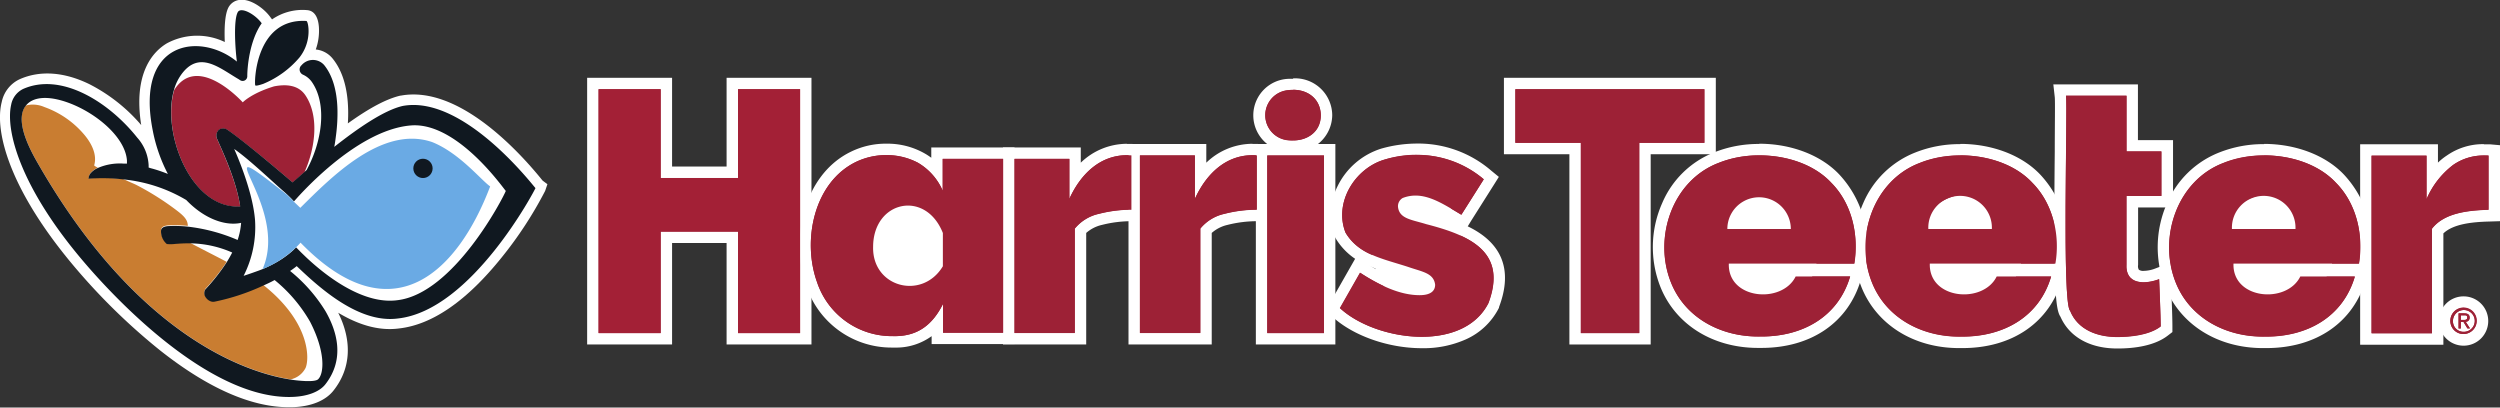 <svg xmlns="http://www.w3.org/2000/svg" id="Layer_1" data-name="Layer 1" viewBox="0 0 437.97 71.39"><rect x="0" y="0" width="437.97" height="71.39" fill="#333333" stroke="none"/><defs><style>.cls-1{fill:#9d2136;}.cls-2{fill:#fff;}.cls-3{fill:#a32036;}.cls-4{fill:#c97d31;}.cls-5{fill:#101820;}.cls-6{fill:#6aaae4;}</style></defs><path class="cls-1" d="M500.65,299.62a3.29,3.29,0,1,1,3.31-3.29A3.27,3.27,0,0,1,500.65,299.62Z" transform="translate(-69.06 -240.11)"></path><path class="cls-2" d="M500.65,294.05a2.29,2.29,0,1,1-2.32,2.28,2.28,2.28,0,0,1,2.32-2.28m0,4.19a1.91,1.91,0,1,0-1.86-1.91,1.84,1.84,0,0,0,1.86,1.91m.12-3.22c.63,0,.94.23.94.75a.69.69,0,0,1-.69.72l.75,1.16h-.45l-.69-1.14h-.46v1.14h-.4V295h1m-.6,1.15h.48c.33,0,.64,0,.64-.43s-.3-.38-.58-.38h-.54v.81m.48-4.12a4.31,4.31,0,0,0-4.32,4.28,4.32,4.32,0,1,0,4.32-4.28Z" transform="translate(-69.06 -240.11)"></path><polygon class="cls-1" points="128.29 59.36 128.29 41.58 116.74 41.58 116.74 59.36 103.87 59.36 103.87 14.63 116.74 14.63 116.74 30.18 128.29 30.18 128.29 14.63 141.17 14.63 141.17 59.36 128.29 59.36"></polygon><path class="cls-2" d="M209.22,255.74v42.72H198.35V280.68H184.8v17.78H173.92V255.74H184.8v15.55h13.55V255.74h10.87m2-2H196.35v15.55H186.8V253.74H171.92v46.72H186.8V282.68h9.55v17.78h14.87V253.74Z" transform="translate(-69.06 -240.11)"></path><path class="cls-1" d="M245.77,299.46V266.94H257.4v4.31a11.24,11.24,0,0,1,9.09-4.95l.85,0,.93.07v11.44l-1,0a21.66,21.66,0,0,0-5.43.69,6.71,6.71,0,0,0-3.5,2v18.93Z" transform="translate(-69.06 -240.11)"></path><path class="cls-2" d="M266.49,267.3l.78,0v9.53a22.67,22.67,0,0,0-5.68.72,7.56,7.56,0,0,0-4.24,2.59v18.29H246.77V267.94h9.63v7c2-4.36,5.4-7.64,10.09-7.64m0-2a11.66,11.66,0,0,0-8.09,3.31v-2.67H244.77v34.52h14.58V280.92a6.24,6.24,0,0,1,2.76-1.41,21.08,21.08,0,0,1,5.18-.65l2,0V265.47l-1.85-.14-.93,0Z" transform="translate(-69.06 -240.11)"></path><path class="cls-1" d="M267.76,299.46V266.34h11.63v4.91a11.24,11.24,0,0,1,9.09-4.95l.85,0,.93.07v11.44l-1,0a21.66,21.66,0,0,0-5.43.69,6.71,6.71,0,0,0-3.5,2v18.93Z" transform="translate(-69.06 -240.11)"></path><path class="cls-2" d="M288.48,267.3l.78,0v9.53a22.67,22.67,0,0,0-5.68.72,7.56,7.56,0,0,0-4.24,2.59v18.29H268.76V267.34h9.63v7.6c2-4.36,5.4-7.64,10.09-7.64m0-2a11.66,11.66,0,0,0-8.09,3.31v-3.27H266.76v35.12h14.58V280.92a6.24,6.24,0,0,1,2.76-1.41,21.08,21.08,0,0,1,5.18-.65l2,0V265.47l-1.85-.14-.93,0Z" transform="translate(-69.06 -240.11)"></path><rect class="cls-1" x="221.01" y="26.24" width="11.94" height="33.12"></rect><path class="cls-2" d="M301,267.34v31.12h-9.93V267.34H301m2-2H289.07v35.12H303V265.34Z" transform="translate(-69.06 -240.11)"></path><path class="cls-1" d="M309.16,285.73a10.54,10.54,0,0,1-5.25-4.37l0-.07,0-.06a9.92,9.92,0,0,1,.43-8.05,11.75,11.75,0,0,1,7-6.07,21.91,21.91,0,0,1,6-.85,18.6,18.6,0,0,1,12.36,4.5l.65.56-4.9,7.76-2.86-1.7-.13-.22a6.25,6.25,0,0,0-5.2-3.43c-3.73,0-6.76,4.23-6.76,9.42a12.51,12.51,0,0,0,.1,1.54l.21,1.74Z" transform="translate(-69.06 -240.11)"></path><path class="cls-2" d="M317.29,267.26A17.7,17.7,0,0,1,329,271.52l-3.93,6.21-1.8-1.08c-1.43-2.39-3.61-3.92-6.06-3.92-4.29,0-7.76,4.67-7.76,10.42a12.86,12.86,0,0,0,.11,1.66,9.54,9.54,0,0,1-4.78-3.95c-2.06-5.2,1.58-11.23,6.83-12.79a20.73,20.73,0,0,1,5.68-.81m0-2h0a23,23,0,0,0-6.23.88,12.78,12.78,0,0,0-7.68,6.6,10.91,10.91,0,0,0-.46,8.86l.05.13.08.13a11.41,11.41,0,0,0,5.71,4.78L312,288l-.42-3.47a12.43,12.43,0,0,1-.09-1.42c0-4.56,2.64-8.42,5.76-8.42a5.29,5.29,0,0,1,4.34,2.94l.26.44.44.26,1,.57.84.51,1.67,1,1-1.64,3.93-6.22.91-1.45L330.3,270a19.57,19.57,0,0,0-13-4.74Z" transform="translate(-69.06 -240.11)"></path><path class="cls-1" d="M318.1,300.11c-5.55,0-11.58-2.11-15-5.26l-.59-.54L307,286.5l.89.58a31.76,31.76,0,0,0,4.12,2.3l.25.12.16.22a6,6,0,0,0,4.82,2.85c3.73,0,6.76-4.22,6.76-9.42a12.64,12.64,0,0,0-.12-1.68l-.23-1.77,1.63.73c6,2.7,7.8,7,5.47,13.13l0,.1c-2.11,4.16-6.58,6.45-12.58,6.45Z" transform="translate(-69.06 -240.11)"></path><path class="cls-2" d="M324.84,281.34c4.66,2.09,7.4,5.4,5,11.86-2.13,4.21-6.76,5.91-11.69,5.91-5.36,0-11.08-2-14.32-5l3.53-6.2a33.68,33.68,0,0,0,4.26,2.38,7,7,0,0,0,5.64,3.28c4.28,0,7.76-4.66,7.76-10.42a13.41,13.41,0,0,0-.13-1.81m-2.44-3.29.46,3.55a12.4,12.4,0,0,1,.11,1.55c0,4.57-2.64,8.42-5.76,8.42a5,5,0,0,1-4-2.43l-.32-.44-.49-.23a30.53,30.53,0,0,1-4-2.23l-1.78-1.16-1.05,1.84-3.53,6.2-.79,1.39,1.17,1.08c3.65,3.35,9.81,5.52,15.68,5.52a18.19,18.19,0,0,0,7.74-1.56,11.9,11.9,0,0,0,5.73-5.44l.05-.1,0-.1c2.51-6.63.5-11.48-6-14.39l-3.26-1.47Z" transform="translate(-69.06 -240.11)"></path><polygon class="cls-1" points="275.95 59.36 275.95 26.02 264.48 26.02 264.48 14.63 299.59 14.63 299.59 26.02 288.18 26.02 288.18 59.36 275.95 59.36"></polygon><path class="cls-2" d="M367.65,255.74v9.39H356.24v33.33H346V265.13H334.53v-9.39h33.12m2-2H332.53v13.39H344v33.33h14.24V267.13h11.41V253.74Z" transform="translate(-69.06 -240.11)"></path><path class="cls-1" d="M412.28,300.06c-7.57,0-13.79-3.91-16.23-10.22a18,18,0,0,1,.36-13.75,15.44,15.44,0,0,1,8.6-8.37,19.86,19.86,0,0,1,7.49-1.39c5.36,0,10.35,1.91,13.34,5.13,3.61,3.65,5.22,9.26,4.27,15l-.14.83h-8.18l.32-1.24a9.23,9.23,0,0,0,.29-2.23,8.54,8.54,0,1,0-8.53,8.75,8.52,8.52,0,0,0,7.46-4.51l.28-.52h8.13l-.38,1.28c-2.06,7-8.22,11.24-16.47,11.24Z" transform="translate(-69.06 -240.11)"></path><path class="cls-2" d="M412.5,267.33c4.72,0,9.59,1.57,12.61,4.81,3.61,3.65,4.84,9.15,4,14.15h-6.05a10.07,10.07,0,0,0,.32-2.47,9.54,9.54,0,1,0-9.53,9.75,9.5,9.5,0,0,0,8.34-5h6.19c-2.06,7-8.24,10.52-15.51,10.52h-.61c-6.7,0-12.89-3.38-15.3-9.58-3.06-7.78.27-17.74,8.39-20.83a18.92,18.92,0,0,1,7.13-1.32m0-2a20.92,20.92,0,0,0-7.87,1.46,16.49,16.49,0,0,0-9.14,8.89,19,19,0,0,0-.37,14.53c2.6,6.69,9.17,10.85,17.16,10.85h.61c8.72,0,15.24-4.47,17.43-12l.24-.81h.26l.28-1.67a18.27,18.27,0,0,0-4.55-15.87c-3.18-3.4-8.43-5.42-14.05-5.42Zm1.37,26.24a7.76,7.76,0,1,1,7.53-7.75,8.1,8.1,0,0,1-.26,2l-.25,1-.44.81a7.52,7.52,0,0,1-6.58,4Z" transform="translate(-69.06 -240.11)"></path><path class="cls-1" d="M465.47,300.06c-7.56,0-13.78-3.91-16.23-10.22a18,18,0,0,1,.36-13.75,15.46,15.46,0,0,1,8.61-8.37,19.77,19.77,0,0,1,7.48-1.39c5.36,0,10.35,1.91,13.34,5.13,3.62,3.64,5.22,9.26,4.27,15l-.13.83h-6.9l.35-1.27a8.13,8.13,0,0,0,.32-2.2c0-4.83-4.23-8.76-9.42-8.76s-9.42,3.93-9.42,8.76,4.22,8.75,9.42,8.75a9.56,9.56,0,0,0,8.25-4.54l.29-.49h6.87l-.38,1.28c-2.06,7-8.22,11.24-16.47,11.24Z" transform="translate(-69.06 -240.11)"></path><path class="cls-2" d="M465.69,267.33c4.73,0,9.59,1.57,12.61,4.81,3.61,3.65,4.84,9.15,4,14.15h-4.74a8.83,8.83,0,0,0,.36-2.47c0-5.39-4.67-9.76-10.42-9.76s-10.42,4.37-10.42,9.76,4.66,9.75,10.42,9.75a10.53,10.53,0,0,0,9.11-5h5c-2.06,7-8.23,10.52-15.51,10.52h-.61c-6.7,0-12.89-3.37-15.3-9.58-3.05-7.78.28-17.74,8.39-20.83a18.92,18.92,0,0,1,7.13-1.32m0-2a20.91,20.91,0,0,0-7.86,1.46,16.5,16.5,0,0,0-9.15,8.89,19,19,0,0,0-.37,14.53c2.6,6.69,9.17,10.85,17.16,10.85h.61c8.72,0,15.24-4.47,17.43-12l.24-.81H484l.28-1.67a18.27,18.27,0,0,0-4.55-15.87c-3.18-3.4-8.43-5.42-14.05-5.42Zm1.83,26.24c-4.65,0-8.42-3.48-8.42-7.75s3.77-7.76,8.42-7.76,8.42,3.48,8.42,7.76a7.32,7.32,0,0,1-.28,1.93l-.27,1-.48.81a8.55,8.55,0,0,1-7.39,4.05Z" transform="translate(-69.06 -240.11)"></path><path class="cls-1" d="M377.06,300.06c-7.56,0-13.78-3.91-16.23-10.21a18,18,0,0,1,.36-13.76,15.46,15.46,0,0,1,8.61-8.37,19.81,19.81,0,0,1,7.48-1.39c5.36,0,10.35,1.91,13.34,5.13,3.62,3.65,5.22,9.26,4.28,15l-.14.83H386l.26-1.21a11.17,11.17,0,0,0,.25-2.26c0-5.32-3.83-9.64-8.54-9.64s-8.53,4.32-8.53,9.64,3.83,9.64,8.53,9.64a8.45,8.45,0,0,0,7.62-5.33l.27-.59h8.68l-.37,1.28c-2.07,7-8.23,11.24-16.48,11.24Z" transform="translate(-69.06 -240.11)"></path><path class="cls-2" d="M377.28,267.33c4.73,0,9.59,1.57,12.61,4.81,3.62,3.65,4.84,9.15,4,14.15h-6.69a11.76,11.76,0,0,0,.27-2.47c0-5.88-4.27-10.64-9.54-10.64s-9.53,4.76-9.53,10.64,4.27,10.64,9.53,10.64a9.5,9.5,0,0,0,8.54-5.92h6.7c-2.07,7-8.24,10.52-15.52,10.52h-.61c-6.7,0-12.89-3.37-15.3-9.58-3.05-7.78.28-17.74,8.39-20.83a19,19,0,0,1,7.13-1.32m0-2a20.91,20.91,0,0,0-7.86,1.46,16.45,16.45,0,0,0-9.14,8.89,19,19,0,0,0-.38,14.53c2.6,6.69,9.17,10.85,17.16,10.85h.61c8.72,0,15.24-4.47,17.43-12l.24-.81h.26l.28-1.67a18.27,18.27,0,0,0-4.55-15.87c-3.18-3.4-8.43-5.42-14.05-5.42Zm.67,27.13c-4.15,0-7.53-3.88-7.53-8.64s3.38-8.64,7.53-8.64,7.54,3.87,7.54,8.64a10,10,0,0,1-.23,2.06l-.21,1-.39.88a7.48,7.48,0,0,1-6.71,4.74Z" transform="translate(-69.06 -240.11)"></path><path class="cls-1" d="M439.92,300.12c-4.44,0-7.75-1.88-9.09-5.17-.79-1.46-1-7-.81-28.31.05-4.79.09-8.92,0-9.66l-.13-1.12h12.7v9.8h6.11v9.79H442.6v11A2.12,2.12,0,0,0,443,288a2.27,2.27,0,0,0,1.61.51,6.8,6.8,0,0,0,2.36-.48l1.3-.5.06,1.39c.06,1.45.26,6.32.27,8.31v.49l-.39.3c-2.18,1.71-5.65,2.07-8.17,2.07Z" transform="translate(-69.06 -240.11)"></path><path class="cls-2" d="M441.6,256.86v9.8h6.12v7.79H441.6v12c-.13,2.34,1.31,3.13,3,3.13a8,8,0,0,0,2.72-.54c.06,1.55.26,6.34.27,8.27-2.05,1.6-5.59,1.85-7.55,1.85h-.13c-3.39,0-6.85-1.25-8.19-4.6-1.44-1.31-.42-35.11-.71-37.66H441.6m2-2H428.78l.25,2.23c.08.68,0,5.19,0,9.54-.24,23.64.09,27.6,1,28.93,1.56,3.54,5.15,5.56,9.92,5.56h.15c2.66,0,6.36-.4,8.76-2.28l.78-.6v-1c0-2-.21-6.88-.28-8.34l-.11-2.79-2.61,1a5.8,5.8,0,0,1-2,.41,1.33,1.33,0,0,1-.88-.2,1.23,1.23,0,0,1-.13-.82V276.45h6.12V264.66H443.6v-9.8Z" transform="translate(-69.06 -240.11)"></path><path class="cls-1" d="M483.53,299.48V266.36h11.63v4.92a12.1,12.1,0,0,1,3.13-3.13,10.15,10.15,0,0,1,5.89-1.8c.31,0,.62,0,.93,0l.91.08v11.37l-1,0c-3.36.11-7,.51-8.94,2.68v18.93Z" transform="translate(-69.06 -240.11)"></path><path class="cls-2" d="M504.18,267.35c.28,0,.57,0,.84,0v9.49c-3.59.11-7.78.55-9.91,3.32v18.29H484.53V267.36h9.63V275a14.87,14.87,0,0,1,4.67-6,9.22,9.22,0,0,1,5.35-1.64m0-2a11.14,11.14,0,0,0-6.47,2,10.28,10.28,0,0,0-1.55,1.24v-3.22H482.53v35.12h14.58V281c1.73-1.65,5-2,8-2.08l1.94-.06V265.55l-1.82-.16c-.34,0-.68,0-1,0Z" transform="translate(-69.06 -240.11)"></path><path class="cls-1" d="M225.26,300a14.73,14.73,0,0,1-14-10.16c-2.78-7.7-.49-18.5,7.37-22.28a13.08,13.08,0,0,1,5.74-1.28,12.39,12.39,0,0,1,6,1.45,9.43,9.43,0,0,1,2.89,2.36v-3.15h12.58V299.4H233.27v-2.7a9.37,9.37,0,0,1-7.46,3.3Zm2.61-25.82a8.09,8.09,0,1,0,8.31,8.08A8.21,8.21,0,0,0,227.87,274.18Z" transform="translate(-69.06 -240.11)"></path><path class="cls-2" d="M224.36,267.28a11.35,11.35,0,0,1,5.47,1.32,10.49,10.49,0,0,1,4.38,4.92v-5.58h10.58V298.4H234.27v-5.06c-1.79,3.58-4.33,5.66-8.46,5.66h-.55a13.83,13.83,0,0,1-13.07-9.48c-2.62-7.28-.55-17.49,6.86-21.06a12.05,12.05,0,0,1,5.31-1.18m3.51,24.07a9.09,9.09,0,1,0-9.32-9.09,9.2,9.2,0,0,0,9.32,9.09m-3.51-26.07h0a13.82,13.82,0,0,0-6.21,1.4c-8.31,4-10.77,15.39-7.84,23.52A15.72,15.72,0,0,0,225.26,301h.55a10.54,10.54,0,0,0,6.46-2v1.39h14.52V265.94H232.21v1.81a10.78,10.78,0,0,0-1.43-.91,13.2,13.2,0,0,0-6.42-1.56Zm3.51,24.07a7.09,7.09,0,1,1,7.31-7.09,7.21,7.21,0,0,1-7.31,7.09Z" transform="translate(-69.06 -240.11)"></path><path class="cls-1" d="M295.6,265.71a7.09,7.09,0,0,1-.79,0,5.4,5.4,0,0,1,.07-10.79,5.2,5.2,0,0,1,.72,0c3.38,0,5.78,2.23,5.85,5.41a5.48,5.48,0,0,1-5.85,5.46Z" transform="translate(-69.06 -240.11)"></path><path class="cls-2" d="M295.6,255.84c2.61,0,4.79,1.6,4.85,4.44s-2.24,4.43-4.85,4.43a5.43,5.43,0,0,1-.69,0,4.4,4.4,0,0,1,0-8.79,5.53,5.53,0,0,1,.69,0m0-2a7.81,7.81,0,0,0-.83,0,6.4,6.4,0,0,0,0,12.79,7.81,7.81,0,0,0,.83,0,6.51,6.51,0,0,0,6.85-6.39v-.09a6.51,6.51,0,0,0-6.85-6.39Z" transform="translate(-69.06 -240.11)"></path><path class="cls-2" d="M218.55,282.26a9.32,9.32,0,1,0,9.32-9.08A9.21,9.21,0,0,0,218.55,282.26Z" transform="translate(-69.06 -240.11)"></path><path class="cls-2" d="M317.21,293.57c4.28,0,7.76-4.66,7.76-10.42a13.41,13.41,0,0,0-.13-1.81,12.38,12.38,0,0,0-1.57-4.69c-1.43-2.39-3.61-3.92-6.06-3.92-4.29,0-7.76,4.67-7.76,10.42a12.86,12.86,0,0,0,.11,1.66,12,12,0,0,0,2,5.48A7,7,0,0,0,317.21,293.57Z" transform="translate(-69.06 -240.11)"></path><path class="cls-2" d="M378,273.18c-5.26,0-9.53,4.76-9.53,10.64s4.27,10.64,9.53,10.64a9.5,9.5,0,0,0,8.54-5.92,11.86,11.86,0,0,0,1-4.72C387.49,277.94,383.22,273.18,378,273.18Z" transform="translate(-69.06 -240.11)"></path><path class="cls-2" d="M413.87,274.06a9.76,9.76,0,0,0,0,19.51,9.5,9.5,0,0,0,8.34-5,9.72,9.72,0,0,0,.87-2.25,10.07,10.07,0,0,0,.32-2.47A9.65,9.65,0,0,0,413.87,274.06Z" transform="translate(-69.06 -240.11)"></path><path class="cls-2" d="M467.52,274.06c-5.76,0-10.42,4.37-10.42,9.76s4.66,9.75,10.42,9.75a10.53,10.53,0,0,0,9.11-5,9.11,9.11,0,0,0,.95-2.25,8.83,8.83,0,0,0,.36-2.47C477.94,278.43,473.27,274.06,467.52,274.06Z" transform="translate(-69.06 -240.11)"></path><polygon class="cls-3" points="115.74 15.63 104.87 15.63 104.87 58.36 115.74 58.36 115.74 40.58 129.29 40.58 129.29 58.36 140.17 58.36 140.17 15.63 129.29 15.63 129.29 31.18 115.74 31.18 115.74 15.63"></polygon><path class="cls-1" d="M261.59,277.58a22.67,22.67,0,0,1,5.68-.72v-9.53c-5.1-.38-8.78,3-10.87,7.61v-7h-9.63v30.52h10.58V280.17A7.56,7.56,0,0,1,261.59,277.58Z" transform="translate(-69.06 -240.11)"></path><path class="cls-1" d="M283.58,277.58a22.67,22.67,0,0,1,5.68-.72v-9.53c-5.1-.38-8.78,3-10.87,7.61v-7.6h-9.63v31.12h10.58V280.17A7.56,7.56,0,0,1,283.58,277.58Z" transform="translate(-69.06 -240.11)"></path><rect class="cls-1" x="222.01" y="27.24" width="9.94" height="31.12"></rect><path class="cls-1" d="M329.79,293.2c3.38-8.91-3.11-11.82-10.87-13.82-2.57-.8-4.74-.93-4.95-3.06a1.66,1.66,0,0,1,.82-1.52c3.57-1.39,6.82.88,10.28,2.93l3.93-6.21a18.51,18.51,0,0,0-17.39-3.45c-5.25,1.56-8.89,7.59-6.83,12.79,2.18,3.8,6.59,4.59,10.94,6,2.48.87,4.51,1.06,4.76,3.13,0,.83-.47,1.83-2.72,1.83-3.58,0-7.19-1.83-10.45-3.95l-3.53,6.2C310,299.85,325.34,302,329.79,293.2Z" transform="translate(-69.06 -240.11)"></path><polygon class="cls-1" points="265.48 25.02 276.95 25.02 276.95 58.36 287.18 58.36 287.18 25.02 298.59 25.02 298.59 15.63 265.48 15.63 265.48 25.02"></polygon><path class="cls-1" d="M425.11,272.14c-4.63-5-13.6-6-19.74-3.49-8.12,3.09-11.45,13.05-8.39,20.83,2.45,6.31,8.81,9.69,15.64,9.58,7.39.08,13.7-3.41,15.78-10.52h-9.54c-2.37,4.86-11.92,4.06-11.72-2.25h22C430,281.29,428.72,275.79,425.11,272.14Zm-18.23,8.09a5.57,5.57,0,1,1,11.13,0Z" transform="translate(-69.06 -240.11)"></path><path class="cls-1" d="M478.3,272.14c-4.63-5-13.6-6-19.74-3.49-8.11,3.09-11.44,13.05-8.39,20.83,2.45,6.31,8.82,9.69,15.65,9.58,7.39.08,13.69-3.41,15.77-10.52h-9.54c-2.37,4.86-11.92,4.06-11.71-2.25h22C483.14,281.29,481.92,275.79,478.3,272.14Zm-18.23,8.09a5.57,5.57,0,1,1,11.13,0Z" transform="translate(-69.06 -240.11)"></path><path class="cls-1" d="M389.89,272.14c-4.63-5-13.6-6-19.74-3.49-8.11,3.09-11.44,13.05-8.39,20.83,2.45,6.31,8.82,9.69,15.65,9.58,7.39.08,13.69-3.41,15.78-10.52h-9.55c-2.37,4.86-11.92,4.06-11.71-2.25h22C394.73,281.29,393.51,275.79,389.89,272.14Zm-18.22,8.09a5.56,5.56,0,1,1,11.12,0Z" transform="translate(-69.06 -240.11)"></path><path class="cls-1" d="M441.6,256.86H431c.29,2.55-.73,36.35.71,37.66,1.35,3.4,4.89,4.63,8.32,4.6,1.95,0,5.49-.25,7.55-1.85,0-1.93-.21-6.72-.27-8.27-2.47.95-5.93,1-5.73-2.59v-12h6.12v-7.79H441.6Z" transform="translate(-69.06 -240.11)"></path><path class="cls-1" d="M498.83,269a14.87,14.87,0,0,0-4.67,6v-7.59h-9.63v31.12h10.58V280.19c2.13-2.77,6.32-3.21,9.91-3.32v-9.49A9.38,9.38,0,0,0,498.83,269Z" transform="translate(-69.06 -240.11)"></path><path class="cls-1" d="M229.83,268.6a12.29,12.29,0,0,0-10.78-.14c-7.41,3.57-9.49,13.78-6.86,21.06a13.8,13.8,0,0,0,13.3,9.47c4.32.12,6.95-2,8.78-5.65v5.06h10.52V267.94H234.21v5.58A10.49,10.49,0,0,0,229.83,268.6Zm4.41,12.33,0,.13v5.69c-3.59,6-12.42,3.72-12.22-3.43C222.06,275.28,231.21,273.28,234.24,280.93Z" transform="translate(-69.06 -240.11)"></path><path class="cls-1" d="M300.45,260.28c-.07-3.09-2.64-4.71-5.54-4.4a4.4,4.4,0,0,0,0,8.79C297.81,265,300.38,263.36,300.45,260.28Z" transform="translate(-69.06 -240.11)"></path><path class="cls-2" d="M164.12,271.75l-.05-.06c-4.1-5.08-14.71-16.68-24.78-14.83l-.07,0c-2.38.54-5.42,2.14-9.22,4.87.05-.83.07-1.63.05-2.4-.09-3.85-1-6.86-2.75-9a4.34,4.34,0,0,0-2.92-1.55,9.78,9.78,0,0,0,.55-3.9c-.09-1.31-.53-2.9-2.11-3a9.38,9.38,0,0,0-6.1,1.63l-.32-.43c-1.16-1.58-3.43-3.15-5.21-3a2.53,2.53,0,0,0-2.09,1.3c-.69,1.27-.75,3.89-.66,6.09a11.18,11.18,0,0,0-10.16.24c-2.35,1.41-5.93,5.12-4.48,14.31a29.65,29.65,0,0,0-9.11-7.18c-4.4-2.14-8.63-2.44-12.21-.84a5.66,5.66,0,0,0-3.12,4c-1.32,5.19,1.43,15.59,13.09,29.25a108.59,108.59,0,0,0,14.7,14.28c8.34,6.58,15.92,9.92,22.52,9.92h.53c3.33-.09,5.94-1.14,7.35-3,3-3.85,3.22-8.62.76-13.55,3.34,2,6.95,3.24,10.66,2.75,5.86-.66,11.93-4.88,18.05-12.53a68.4,68.4,0,0,0,7.54-11.56l.4-1.18Z" transform="translate(-69.06 -240.11)"></path><path class="cls-1" d="M111.15,276.31c-.72-4.72-3.34-10.12-4-11.73a1.42,1.42,0,0,1,.21-1.66,1.3,1.3,0,0,1,1.6,0c2.34,1.58,8,6.26,11.36,9.18l2.09-1.83c2-4.5,2.51-9.94.17-13.44-1.24-1.86-3.41-2-5.51-1.59-4,1.22-5.48,2.8-5.48,2.8s-7.59-8.43-11.78-2.51l-.23.35C97.34,263.49,102.57,276.83,111.15,276.31Z" transform="translate(-69.06 -240.11)"></path><path class="cls-4" d="M106.19,292.83a1.76,1.76,0,0,1-1-.67,1.27,1.27,0,0,1-.14-1.46,35,35,0,0,0,3.72-4.72l-.1-.05c-1.61-.86-4.77-2.45-6.38-3.32-1.07,0-2,.06-2.68.12a6.31,6.31,0,0,1-1.3,0,2.87,2.87,0,0,1-1-2.44c0-.16.17-.64,1.26-.7h0a22.76,22.76,0,0,1,3.39.09c0-1.09-.71-1.78-2.12-2.84a49.08,49.08,0,0,0-6.83-4.3c-.22-.12-1.22-.55-2.4-1.07a31.89,31.89,0,0,0-6-.11,1.48,1.48,0,0,1,.39-1,3.51,3.51,0,0,1,1.2-.87c-.41-.21-.66-.37-.64-.42.53-1.82-.4-3.72-1.61-5.21a16.3,16.3,0,0,0-7.12-5,5,5,0,0,0-2.94-.34,3,3,0,0,0-.36.12c-1.34,1.79-.7,5,1.88,9.57,7.56,13.31,16.29,23.49,25.93,30.25,8.22,5.76,15.05,7.55,18.65,8.11a3.84,3.84,0,0,0,2.6-2c.65-1.44,1-7.89-7.46-14.58a38.37,38.37,0,0,1-8.46,2.79A1.37,1.37,0,0,1,106.19,292.83Z" transform="translate(-69.06 -240.11)"></path><path class="cls-5" d="M113.78,255.06c.09.13.61,0,1.37-.25a16.63,16.63,0,0,0,6.39-4.65,7.46,7.46,0,0,0,1.56-5.1c-.06-.77-.23-1.27-.38-1.28C113.71,243.28,113.58,254.76,113.78,255.06Z" transform="translate(-69.06 -240.11)"></path><path class="cls-5" d="M139.62,258.67c-3.31.75-7.92,3.95-12,7.17.06-.32.12-.64.17-1s.11-.82.16-1.22a29.62,29.62,0,0,0,.23-4.26c-.08-3.65-1-6.21-2.33-7.85a2.61,2.61,0,0,0-3.94,0l-.12.12h0a1,1,0,0,0,.32,1.55,3.81,3.81,0,0,1,1.66,1.4c2.67,4,1.64,10.52-1,15.32l-.37.33-2.09,1.83c-3.4-2.92-9-7.6-11.36-9.18a1.3,1.3,0,0,0-1.6,0,1.42,1.42,0,0,0-.21,1.66c.68,1.61,3.3,7,4,11.73-8.58.52-13.81-12.82-11.59-20.45a8.46,8.46,0,0,1,1.21-2.57c3.16-4.47,6.76-1.2,10.13.75l.24.16a.81.81,0,0,0,1.25-.71c0-1.52.38-6.22,2.53-9.26-1.18-1.62-3.66-2.94-4.2-1.94-.75,1.38-.46,6.28-.15,8.65-6.41-5.24-17.93-3.72-14.72,12.17a27.66,27.66,0,0,0,2.63,7.51c-.9-.36-1.88-.71-3-1l-.37-.12v-.36a7.81,7.81,0,0,0-2-4.88c-4.92-6.2-13.28-11.51-20-8.52a3.84,3.84,0,0,0-2.09,2.79C70,263,72.63,273,83.85,286.11c4.79,5.62,21.6,23.94,36.3,23.54,2.73-.07,4.9-.89,5.94-2.25,3.5-4.53,1.91-9.44,0-12.76a27.52,27.52,0,0,0-6.21-7.06,13.94,13.94,0,0,0,1.16-.85c4.18,4,11,10.09,17.76,9.17,12.9-1.43,24-22.57,24.07-22.84C162.64,272.91,150.39,256.69,139.62,258.67Zm-16.24,37.8c2.74,5.31,2.47,9.1,1.4,10.09-.65.6-3.94.17-4.31.12l-.47-.07c-3.6-.56-10.43-2.35-18.65-8.11-9.64-6.76-18.37-16.94-25.93-30.25-2.58-4.56-3.22-7.78-1.88-9.57l.18-.22c1.16-1.29,3.39-1.54,6.26-.7,5.18,1.52,11,6.09,11.32,10.46l0,.55h-.59a9.69,9.69,0,0,0-4.54.78,3.51,3.51,0,0,0-1.2.87,1.48,1.48,0,0,0-.39,1,31.89,31.89,0,0,1,6,.11,26.64,26.64,0,0,1,11.11,3.62c3.18,3.32,6.88,4.6,9.61,4a12,12,0,0,1-.61,3,30.92,30.92,0,0,0-8.76-2.34,22.76,22.76,0,0,0-3.39-.09h0c-1.09.06-1.22.54-1.26.7a2.87,2.87,0,0,0,1,2.44,6.31,6.31,0,0,0,1.3,0c.7-.06,1.61-.13,2.68-.12a18.78,18.78,0,0,1,7.48,1.61c-.32.62-.65,1.2-1,1.76a35,35,0,0,1-3.72,4.72,1.27,1.27,0,0,0,.14,1.46,1.76,1.76,0,0,0,1,.67,1.37,1.37,0,0,0,.49,0,38.37,38.37,0,0,0,8.46-2.79c.7-.31,1.39-.63,2.06-1A26.18,26.18,0,0,1,123.38,296.47Zm15.31-3.77c-5.8.79-12.14-3.89-16-7.52l-.89-.86h0l-.87-.88-.13.13h0l-.33.33c-.11.11-.23.21-.36.32a10.65,10.65,0,0,1-.89.71l-.41.3-.18.12-.24.16-.25.16-.17.1-.29.18h0a23.5,23.5,0,0,1-2.61,1.3l-.13.05h0c-.53.23-2.94,1.06-3.2,1.13a18.81,18.81,0,0,0,2-9.75c-.43-5.46-3.63-12.4-3.65-12.47,2.59,1.79,6.61,5.64,8.69,7.45l0,0,.35.31.31.29.25.24q.47.45.87.9c.19-.21,10.6-12.47,20.43-13.31,8-.7,16,10.67,16.68,11.47C157.24,274.71,148.56,291.53,138.69,292.7Z" transform="translate(-69.06 -240.11)"></path><path class="cls-6" d="M144.77,265c-8.76-3-17.68,6.17-23.1,11.52l-1.13-1.08c-.36-.4-.77-.81-1.17-1.19h0c-15.84-12.44.68,1.65-4.31,13a17.75,17.75,0,0,0,5.73-3.68,11.71,11.71,0,0,0,.92-.95c16.14,16.59,27.62,4.93,33.22-9.85C153.31,271.63,149.54,266.91,144.77,265Z" transform="translate(-69.06 -240.11)"></path><circle class="cls-5" cx="74.1" cy="29.5" r="1.69"></circle><path class="cls-1" d="M498.33,296.33a2.32,2.32,0,1,1,2.32,2.29A2.28,2.28,0,0,1,498.33,296.33Zm2.32,1.91a1.91,1.91,0,1,0-1.86-1.91A1.84,1.84,0,0,0,500.65,298.24Zm-.48-.59h-.4V295h1c.63,0,.94.23.94.75a.69.69,0,0,1-.69.72l.75,1.16h-.45l-.69-1.14h-.46Zm.48-1.48c.33,0,.64,0,.64-.43s-.3-.38-.58-.38h-.54v.81Z" transform="translate(-69.06 -240.11)"></path></svg>